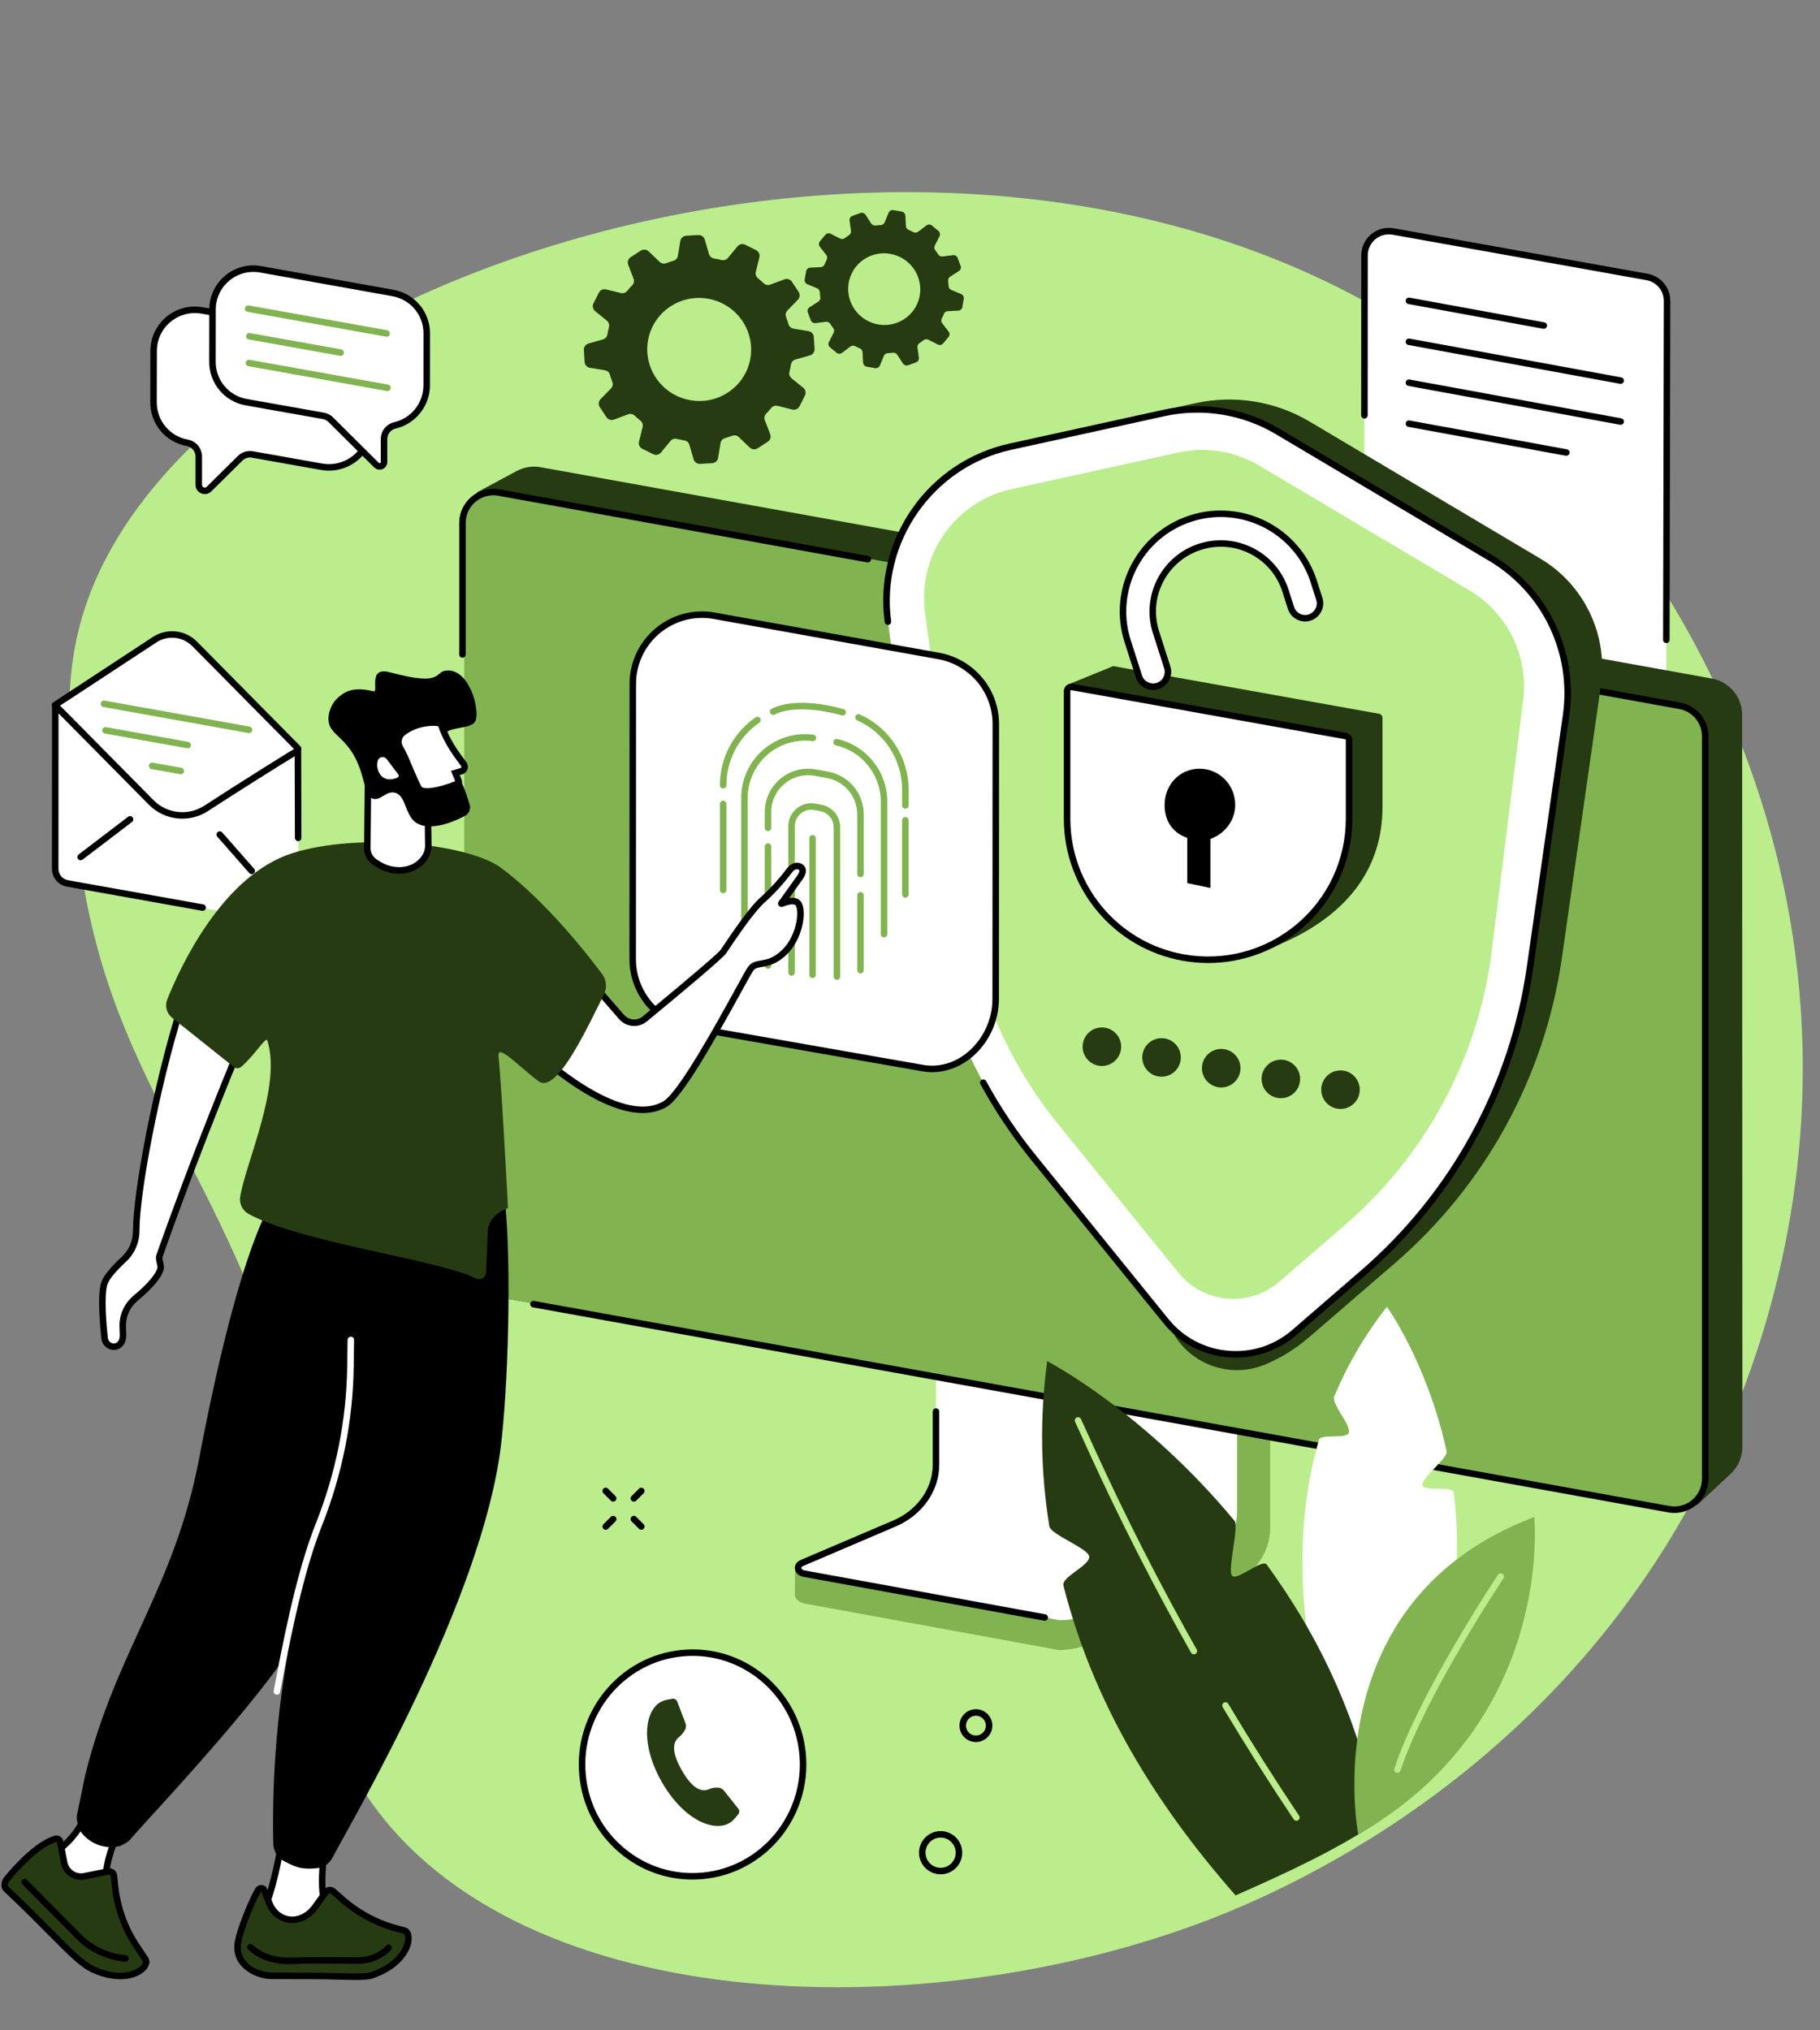 <?xml version="1.0" encoding="UTF-8" standalone="no"?><svg xmlns="http://www.w3.org/2000/svg" xmlns:xlink="http://www.w3.org/1999/xlink" fill="#000000" height="2063.5" preserveAspectRatio="xMidYMid meet" version="1" viewBox="325.6 142.1 1850.1 2063.5" width="1850.1" zoomAndPan="magnify"><rect x="325.6" y="142.1" width="1850.1" height="2063.5" fill="#808080" stroke="none"/><g><g id="change1_1"><path d="M 2081.094 1595.16 C 2119.227 1507.641 2175.684 1340.102 2152.988 1131.719 C 2123.883 864.363 1979.762 653.582 1839.559 535.125 C 1374.352 142.09 522.738 396.008 409.965 766.242 C 389.508 833.406 395.258 898.184 402.336 977.906 C 424.848 1231.441 543.43 1306.789 623.184 1575.992 C 695.758 1820.98 624.207 1848.539 692.07 1957.461 C 839.293 2193.719 1264.262 2205.621 1556.668 2092.352 C 1668.996 2048.848 1941.527 1915.391 2081.094 1595.16" fill="#bbed8c"/></g><g id="change2_1"><path d="M 1741.773 377.371 L 1999.855 423.605 C 2011.668 425.719 2020.262 436.008 2020.234 448.004 L 2019.414 832.117 C 2019.375 847.488 2005.473 859.105 1990.324 856.406 L 1732.871 810.484 C 1721.055 808.387 1712.465 798.109 1712.465 786.129 L 1712.672 401.715 C 1712.688 386.305 1726.625 374.66 1741.773 377.371" fill="#ffffff"/></g><g id="change3_1"><path d="M 2019.492 795.695 C 2017.664 795.684 2016.188 794.207 2016.188 792.383 L 2016.934 448 C 2016.957 437.586 2009.531 428.695 1999.273 426.855 L 1741.199 380.629 C 1734.934 379.508 1728.539 381.203 1723.672 385.273 C 1718.789 389.359 1715.984 395.352 1715.984 401.707 L 1715.895 564.219 C 1715.895 566.035 1714.406 567.523 1712.59 567.523 C 1710.766 567.523 1709.289 566.035 1709.289 564.207 L 1709.367 401.707 C 1709.383 393.379 1713.035 385.551 1719.43 380.211 C 1725.812 374.875 1734.164 372.656 1742.359 374.117 L 2000.449 420.344 C 2013.867 422.746 2023.574 434.387 2023.535 448.012 L 2022.805 792.395 C 2022.793 794.223 2021.316 795.695 2019.492 795.695" fill="inherit"/></g><g id="change3_2"><path d="M 1894.898 476.285 C 1894.707 476.285 1894.508 476.273 1894.305 476.234 L 1757.227 451.098 C 1755.438 450.773 1754.238 449.055 1754.578 447.266 C 1754.906 445.461 1756.609 444.277 1758.414 444.605 L 1895.492 469.738 C 1897.281 470.066 1898.48 471.781 1898.141 473.574 C 1897.848 475.176 1896.461 476.285 1894.898 476.285" fill="inherit"/></g><g id="change3_3"><path d="M 1973.098 532.238 C 1972.902 532.238 1972.691 532.227 1972.48 532.191 L 1757.23 492.723 C 1755.438 492.391 1754.238 490.672 1754.574 488.867 C 1754.906 487.078 1756.613 485.891 1758.418 486.223 L 1973.691 525.691 C 1975.473 526.012 1976.668 527.742 1976.336 529.535 C 1976.051 531.129 1974.656 532.238 1973.098 532.238" fill="inherit"/></g><g id="change3_4"><path d="M 1973.102 573.852 C 1972.898 573.852 1972.703 573.84 1972.484 573.805 L 1757.234 534.332 C 1755.438 534.004 1754.25 532.281 1754.578 530.488 C 1754.906 528.691 1756.617 527.504 1758.422 527.832 L 1973.684 567.305 C 1975.48 567.629 1976.668 569.352 1976.34 571.148 C 1976.051 572.734 1974.656 573.852 1973.102 573.852" fill="inherit"/></g><g id="change3_5"><path d="M 1917.828 605.332 C 1917.625 605.332 1917.438 605.32 1917.234 605.285 L 1757.234 575.953 C 1755.445 575.621 1754.246 573.891 1754.578 572.102 C 1754.91 570.305 1756.617 569.117 1758.418 569.449 L 1918.418 598.781 C 1920.207 599.113 1921.406 600.828 1921.074 602.629 C 1920.777 604.219 1919.391 605.332 1917.828 605.332" fill="inherit"/></g><g id="change4_1"><path d="M 1613.602 1433.18 L 1310.391 1387.879 C 1308.422 1387.879 1307.781 1389.711 1307.781 1391.461 L 1307.781 1649.43 C 1307.781 1674.129 1135.5 1738.301 1133.82 1735.039 L 1133.609 1762.34 C 1133.602 1767.422 1137.84 1770.871 1143.77 1771.93 L 1401.859 1819.141 C 1413.648 1819.141 1425.309 1816.5 1435.988 1812.031 L 1575.762 1753.172 C 1600.93 1742.578 1616.801 1719.82 1616.801 1695 L 1616.801 1436.762 C 1616.801 1435.012 1615.57 1433.18 1613.602 1433.18" fill="#81b450"/></g><g id="change2_2"><path d="M 1277.07 1372.852 L 1277.07 1630.879 C 1277.07 1656.32 1260.699 1679.488 1234.98 1690.469 L 1140.691 1730.719 C 1134.531 1733.352 1135.988 1740.449 1143.461 1741.602 L 1402.531 1788.809 C 1414.18 1788.809 1425.691 1786.512 1436.219 1782.07 L 1540.699 1738.078 C 1566.609 1727.172 1583.141 1703.91 1583.141 1678.34 L 1583.141 1420.059 C 1583.141 1419 1582.18 1418.148 1580.988 1418.148 L 1279.219 1370.941 C 1278.031 1370.941 1277.07 1371.801 1277.07 1372.852" fill="#ffffff"/></g><g id="change3_6"><path d="M 1387.66 1789.398 C 1387.461 1789.398 1387.27 1789.379 1387.07 1789.352 L 1142.871 1744.852 C 1137.801 1744.07 1134.129 1740.852 1133.602 1736.648 C 1133.121 1732.852 1135.34 1729.41 1139.391 1727.68 L 1233.691 1687.43 C 1258.031 1677.039 1273.77 1654.84 1273.77 1630.879 L 1273.77 1576.77 C 1273.77 1574.949 1275.25 1573.469 1277.07 1573.469 C 1278.898 1573.469 1280.371 1574.949 1280.371 1576.77 L 1280.371 1630.879 C 1280.371 1657.488 1263.07 1682.078 1236.281 1693.512 L 1141.988 1733.762 C 1140.75 1734.289 1140.059 1735.059 1140.16 1735.82 C 1140.281 1736.77 1141.52 1737.961 1143.961 1738.328 L 1388.25 1782.852 C 1390.039 1783.172 1391.23 1784.891 1390.91 1786.691 C 1390.621 1788.281 1389.23 1789.398 1387.66 1789.398" fill="inherit"/></g><g id="change5_1"><path d="M 2084.941 1639.953 L 2051.125 1671.531 L 826.277 1459.57 C 809.367 1456.641 797.109 1441.832 797.391 1424.684 L 810.336 642.582 L 850.922 620.789 C 858.371 616.816 866.941 615.477 875.25 616.98 L 2065.699 831.746 C 2083.566 834.973 2096.559 850.527 2096.559 868.676 L 2096.816 1612.574 C 2096.816 1622.941 2092.52 1632.859 2084.941 1639.953" fill="#263b12"/></g><g id="change4_2"><path d="M 2023.875 1675.637 L 823.289 1458.867 C 808.367 1456.168 797.512 1443.18 797.512 1428.008 L 797.512 673.203 C 797.512 653.656 815.199 638.875 834.434 642.352 L 2035.016 859.129 C 2049.945 861.836 2060.793 874.82 2060.793 889.988 L 2060.793 1644.789 C 2060.793 1664.34 2043.105 1679.121 2023.875 1675.637" fill="#81b450"/></g><g id="change3_7"><path d="M 2027.676 1679.812 C 2025.613 1679.812 2023.539 1679.633 2021.477 1679.262 L 867.266 1470.855 C 865.473 1470.523 864.277 1468.805 864.602 1467.012 C 864.93 1465.215 866.656 1464.035 868.441 1464.344 L 2022.652 1672.754 C 2030.84 1674.234 2039.227 1672.023 2045.617 1666.672 C 2052.02 1661.332 2055.688 1653.492 2055.688 1645.152 L 2055.688 890.348 C 2055.688 876.773 2045.984 865.16 2032.625 862.754 L 1943.211 846.609 C 1941.414 846.281 1940.227 844.562 1940.543 842.766 C 1940.871 840.969 1942.602 839.793 1944.387 840.109 L 2033.789 856.25 C 2050.312 859.227 2062.293 873.574 2062.293 890.348 L 2062.293 1645.152 C 2062.293 1655.453 2057.762 1665.141 2049.867 1671.742 C 2043.566 1677.004 2035.723 1679.812 2027.676 1679.812" fill="inherit"/></g><g id="change3_8"><path d="M 795.715 810.613 C 793.887 810.613 792.41 809.129 792.41 807.301 L 792.41 673.578 C 792.41 663.27 796.941 653.582 804.844 646.977 C 812.746 640.375 823.094 637.645 833.223 639.473 L 1208.383 707.215 C 1210.176 707.535 1211.367 709.246 1211.047 711.051 C 1210.727 712.848 1209 714.023 1207.207 713.715 L 832.047 645.973 C 823.848 644.488 815.477 646.703 809.082 652.051 C 802.688 657.398 799.016 665.234 799.016 673.578 L 799.016 807.301 C 799.016 809.129 797.539 810.613 795.715 810.613" fill="inherit"/></g><g id="change5_2"><path d="M 1612.156 1528.75 C 1577.531 1543.422 1537.398 1530.051 1518.492 1497.539 L 1408.52 1308.391 C 1350.285 1236.523 1312.918 1150.016 1300.52 1058.336 L 1256.824 735.258 C 1247.84 668.824 1291.34 606.609 1356.816 592.25 L 1540.766 551.887 C 1580.477 543.18 1622.02 549.879 1656.98 570.637 L 1891.285 709.773 C 1936.027 736.344 1960.367 787.215 1952.996 838.727 L 1913.355 1115.488 C 1896.121 1235.91 1835.949 1346.062 1743.934 1425.641 L 1656.055 1501.461 C 1642.922 1512.781 1628.117 1521.992 1612.156 1528.75" fill="#263b12"/></g><g id="change2_3"><path d="M 1510.793 1484.781 L 1376.035 1318.469 C 1317.801 1246.586 1280.441 1160.094 1268.043 1068.418 L 1228.227 773.965 C 1217.035 691.355 1271.125 613.996 1352.566 596.129 L 1508.367 561.949 C 1548.031 553.242 1589.512 559.93 1624.434 580.664 L 1840.809 709.16 C 1896.441 742.195 1926.719 805.473 1917.543 869.512 L 1880.879 1125.566 C 1863.645 1245.988 1803.473 1356.129 1711.449 1435.711 L 1641.344 1496.352 C 1602.371 1530.062 1543.23 1524.82 1510.793 1484.781" fill="#ffffff"/></g><g id="change3_9"><path d="M 1581.875 1521.891 C 1579.039 1521.891 1576.191 1521.77 1573.332 1521.508 C 1547.594 1519.23 1524.48 1506.922 1508.219 1486.859 L 1373.465 1320.551 C 1354.156 1296.703 1336.914 1270.969 1322.234 1244.051 C 1321.359 1242.445 1321.945 1240.438 1323.551 1239.574 C 1325.152 1238.688 1327.164 1239.289 1328.023 1240.891 C 1342.523 1267.453 1359.539 1292.863 1378.598 1316.391 L 1513.352 1482.699 C 1528.465 1501.359 1549.977 1512.809 1573.906 1514.93 C 1597.844 1517.051 1621.02 1509.562 1639.195 1493.852 L 1709.293 1433.219 C 1800.703 1354.148 1860.477 1244.73 1877.609 1125.086 L 1914.281 869.051 C 1923.289 806.105 1893.785 744.465 1839.121 712.004 L 1622.742 583.508 C 1588.418 563.133 1548.062 556.621 1509.082 565.164 L 1353.27 599.348 C 1274.125 616.719 1220.633 693.219 1231.496 773.523 C 1231.734 775.332 1230.465 776.996 1228.66 777.246 C 1226.852 777.52 1225.191 776.23 1224.938 774.41 C 1219.438 733.637 1229.379 692.598 1252.961 658.871 C 1276.543 625.145 1311.656 601.715 1351.859 592.898 L 1507.656 558.715 C 1548.277 549.805 1590.355 556.586 1626.105 577.824 L 1842.492 706.32 C 1899.469 740.145 1930.203 804.395 1920.824 869.98 L 1884.152 1126.031 C 1866.793 1247.242 1806.23 1358.109 1713.625 1438.211 L 1643.516 1498.852 C 1626.152 1513.859 1604.535 1521.891 1581.875 1521.891" fill="inherit"/></g><g id="change1_2"><path d="M 1626.156 1444.75 C 1595.527 1471.25 1549.043 1467.129 1523.543 1435.66 L 1401.012 1284.418 C 1350.242 1221.766 1317.684 1146.371 1306.867 1066.457 L 1265.957 765.168 C 1258.012 706.652 1296.305 651.84 1354.004 639.18 L 1523.414 602.008 C 1551.496 595.852 1580.863 600.594 1605.594 615.266 L 1819.352 742.199 C 1858.121 765.227 1879.559 809.035 1873.953 853.773 L 1841.055 1116.266 C 1826.02 1221.242 1773.57 1317.254 1693.375 1386.617 L 1626.156 1444.75" fill="#bbed8c"/></g><g id="change5_3"><path d="M 1727.5 867.566 L 1457.238 819.117 L 1412.062 837.531 C 1412.062 837.531 1613.895 1107.605 1616.93 1106.426 C 1617.578 1106.184 1640.473 1095.469 1641.078 1095.16 C 1697.223 1066.871 1730.961 1023.215 1730.961 962.121 L 1730.961 871.695 C 1730.961 869.668 1729.496 867.926 1727.5 867.566" fill="#263b12"/></g><g id="change2_4"><path d="M 1693.535 890.188 L 1415.281 840.32 C 1412.699 839.852 1410.348 841.828 1410.348 844.441 L 1410.348 974.227 C 1410.348 1043.625 1460.07 1103.062 1528.387 1115.297 C 1616.254 1131.047 1696.992 1063.5 1696.992 974.227 L 1696.992 894.32 C 1696.992 892.293 1695.535 890.555 1693.535 890.188" fill="#ffffff"/></g><g id="change3_10"><path d="M 1414.523 843.559 C 1414.262 843.559 1414.074 843.672 1413.961 843.766 C 1413.812 843.891 1413.648 844.109 1413.648 844.453 L 1413.648 974.238 C 1413.648 1042.113 1462.141 1100.082 1528.953 1112.055 C 1569.875 1119.391 1611.629 1108.289 1643.508 1081.629 C 1675.398 1054.945 1693.672 1015.809 1693.672 974.238 L 1693.672 894.324 C 1693.672 893.898 1693.371 893.523 1692.941 893.449 L 1414.691 843.578 C 1414.637 843.566 1414.574 843.559 1414.523 843.559 Z M 1553.801 1120.871 C 1545.141 1120.871 1536.453 1120.109 1527.785 1118.566 C 1457.824 1106.027 1407.035 1045.328 1407.035 974.238 L 1407.035 844.453 C 1407.035 842.223 1408.016 840.125 1409.715 838.707 C 1411.426 837.277 1413.668 836.672 1415.859 837.07 L 1694.109 886.949 C 1697.688 887.586 1700.285 890.695 1700.285 894.324 L 1700.285 974.238 C 1700.285 1017.77 1681.133 1058.754 1647.742 1086.699 C 1621.113 1108.98 1587.898 1120.871 1553.801 1120.871" fill="inherit"/></g><g id="change3_11"><path d="M 1581.238 960.211 C 1581.238 939.879 1565.25 923.398 1544.922 923.398 C 1524.59 923.398 1509.461 939.879 1509.461 960.211 C 1509.461 975.141 1516.219 987.969 1532.512 993.738 L 1532.512 1039.68 L 1556.031 1044.648 L 1556.031 994.77 C 1570.5 989.621 1581.238 976.109 1581.238 960.211" fill="inherit"/></g><g id="change2_5"><path d="M 1502.352 839.336 C 1510.309 836.785 1514.695 828.281 1512.145 820.336 C 1507.418 805.566 1500.73 784.719 1500.699 784.594 C 1489.055 748.242 1509.133 709.461 1545.473 697.82 C 1581.828 686.191 1620.672 706.051 1632.305 742.402 C 1632.359 742.539 1630.75 737.531 1637.914 759.953 C 1640.453 767.898 1648.969 772.273 1656.914 769.734 C 1664.871 767.184 1669.258 758.684 1666.719 750.734 C 1659.543 728.336 1661.164 733.379 1661.129 733.234 C 1644.398 680.988 1588.516 652.297 1536.258 669.027 C 1484.012 685.75 1455.164 741.508 1471.883 793.754 C 1471.918 793.879 1478.617 814.77 1483.355 829.562 C 1485.895 837.508 1494.406 841.887 1502.352 839.336" fill="#ffffff"/></g><g id="change3_12"><path d="M 1566.52 667.586 C 1556.832 667.586 1546.973 669.062 1537.273 672.164 C 1486.844 688.316 1458.914 742.402 1475.031 792.754 C 1475.055 792.809 1477.473 800.398 1480.449 809.664 L 1486.504 828.543 C 1488.492 834.742 1495.137 838.172 1501.348 836.188 C 1504.359 835.219 1506.812 833.152 1508.254 830.348 C 1509.695 827.543 1509.969 824.34 1509.004 821.34 L 1505.438 810.211 C 1501.508 797.953 1497.633 785.859 1497.555 785.609 C 1485.402 747.637 1506.449 706.852 1544.465 694.676 C 1582.469 682.512 1623.254 703.434 1635.43 741.312 C 1635.43 741.312 1635.441 741.312 1635.441 741.312 L 1636.453 744.457 L 1636.441 744.457 C 1637.258 747.047 1638.668 751.465 1641.062 758.941 C 1642.027 761.938 1644.098 764.391 1646.902 765.832 C 1649.707 767.277 1652.91 767.551 1655.922 766.582 C 1662.121 764.598 1665.551 757.941 1663.562 751.738 L 1658.84 736.938 C 1658.691 736.484 1658.543 736.043 1658.418 735.621 L 1657.977 734.234 L 1657.875 733.895 C 1644.742 693.414 1607.023 667.586 1566.52 667.586 Z M 1497.758 843.363 C 1489.969 843.363 1482.711 838.367 1480.211 830.562 L 1474.156 811.676 C 1471.215 802.508 1468.797 794.969 1468.738 794.773 C 1451.508 740.949 1481.348 683.137 1535.262 665.871 C 1589.145 648.629 1647.027 678.375 1664.27 732.215 L 1665.277 735.348 L 1665.27 735.348 C 1666.086 737.938 1667.492 742.336 1669.855 749.727 C 1672.945 759.395 1667.598 769.773 1657.93 772.875 C 1653.238 774.375 1648.254 773.953 1643.879 771.707 C 1639.496 769.457 1636.27 765.641 1634.77 760.949 L 1630.023 746.117 C 1629.887 745.684 1629.762 745.266 1629.637 744.879 L 1629.172 743.402 C 1629.172 743.402 1629.172 743.402 1629.16 743.402 L 1629.082 743.129 C 1623.688 726.523 1612.18 713.02 1596.652 705.059 C 1581.059 697.051 1563.238 695.605 1546.484 700.969 C 1529.742 706.328 1516.078 717.867 1508.027 733.453 C 1499.973 749.047 1498.484 766.855 1503.836 783.586 C 1503.871 783.668 1507.766 795.852 1511.73 808.188 L 1515.297 819.32 C 1516.793 824.012 1516.375 828.996 1514.125 833.371 C 1511.875 837.742 1508.051 840.98 1503.371 842.477 C 1501.508 843.082 1499.621 843.363 1497.758 843.363" fill="inherit"/></g><g id="change5_4"><path d="M 1465.289 1205.719 C 1465.41 1216.531 1456.75 1225.398 1445.93 1225.52 C 1435.121 1225.648 1426.25 1216.98 1426.129 1206.172 C 1426.012 1195.352 1434.672 1186.48 1445.488 1186.359 C 1456.301 1186.238 1465.172 1194.898 1465.289 1205.719" fill="#263b12"/></g><g id="change5_5"><path d="M 1525.93 1216.641 C 1526.051 1227.449 1517.391 1236.32 1506.578 1236.441 C 1495.762 1236.57 1486.898 1227.898 1486.77 1217.09 C 1486.648 1206.27 1495.309 1197.41 1506.129 1197.281 C 1516.941 1197.16 1525.809 1205.82 1525.93 1216.641" fill="#263b12"/></g><g id="change5_6"><path d="M 1586.57 1227.559 C 1586.699 1238.371 1578.031 1247.238 1567.219 1247.359 C 1556.398 1247.488 1547.539 1238.82 1547.41 1228.012 C 1547.289 1217.191 1555.949 1208.328 1566.77 1208.199 C 1577.578 1208.078 1586.449 1216.738 1586.57 1227.559" fill="#263b12"/></g><g id="change5_7"><path d="M 1647.211 1238.48 C 1647.344 1249.293 1638.672 1258.156 1627.859 1258.277 C 1617.043 1258.41 1608.18 1249.738 1608.051 1238.922 C 1607.93 1228.109 1616.59 1219.246 1627.414 1219.113 C 1638.227 1218.992 1647.09 1227.664 1647.211 1238.48" fill="#263b12"/></g><g id="change5_8"><path d="M 1707.852 1249.402 C 1707.98 1260.207 1699.312 1269.082 1688.5 1269.207 C 1677.676 1269.332 1668.82 1260.656 1668.684 1249.855 C 1668.57 1239.039 1677.227 1230.176 1688.051 1230.039 C 1698.863 1229.922 1707.727 1238.59 1707.852 1249.402" fill="#263b12"/></g><g id="change2_6"><path d="M 628.957 903.508 L 523.523 796.578 C 512.715 785.617 495.676 783.805 482.809 792.25 L 381.699 858.613 L 381.719 1026.527 C 381.719 1033.031 386.375 1038.613 392.777 1039.77 L 624.109 1081.688 C 626.352 1082.086 628.414 1080.379 628.422 1078.098 L 628.672 1078.137 L 628.957 903.508" fill="#ffffff"/></g><g id="change3_13"><path d="M 628.543 906.098 C 627.691 906.098 626.84 905.77 626.191 905.117 L 521.172 798.898 C 511.504 789.086 496.133 787.453 484.621 795.008 L 383.516 861.371 C 381.988 862.375 379.941 861.941 378.938 860.422 C 377.938 858.891 378.363 856.844 379.887 855.844 L 480.996 789.488 C 495.129 780.203 514.008 782.207 525.875 794.258 L 630.891 900.473 C 632.172 901.77 632.164 903.859 630.863 905.148 C 630.223 905.781 629.379 906.098 628.543 906.098" fill="inherit"/></g><g id="change3_14"><path d="M 531.574 1067.848 C 531.383 1067.848 531.188 1067.828 530.992 1067.785 L 393.543 1043.227 C 384.777 1041.66 378.414 1034.062 378.422 1025.152 L 378.484 856.953 L 380.508 856.105 C 382.609 855.215 382.609 855.215 394.359 867.062 C 400.699 873.461 409.512 882.359 419.449 892.41 C 439.316 912.492 463.668 937.152 481.676 955.387 C 495.363 969.242 517.129 971.562 533.438 960.895 C 549.188 950.594 571.152 936.578 593.695 922.449 C 627.988 900.957 627.992 900.969 630.004 902.035 L 631.75 902.965 L 632 993.648 C 632.008 995.477 630.531 996.961 628.707 996.961 C 628.703 996.961 628.699 996.961 628.699 996.961 C 626.875 996.961 625.398 995.488 625.395 993.672 L 625.164 910.703 C 610.973 919.332 567.973 946.203 537.051 966.426 C 518.121 978.797 492.855 976.113 476.973 960.027 C 429.445 911.895 397.336 879.422 385.086 867.102 L 385.027 1025.164 C 385.027 1030.855 389.094 1035.727 394.703 1036.727 L 532.152 1061.289 C 533.949 1061.609 535.145 1063.328 534.824 1065.113 C 534.539 1066.719 533.145 1067.848 531.574 1067.848" fill="inherit"/></g><g id="change3_15"><path d="M 407.566 1016.461 C 406.57 1016.461 405.59 1016.012 404.938 1015.16 C 403.832 1013.711 404.113 1011.629 405.562 1010.531 L 455.789 972.262 C 457.242 971.148 459.312 971.43 460.422 972.879 C 461.527 974.34 461.246 976.41 459.797 977.512 L 409.566 1015.781 C 408.969 1016.238 408.266 1016.461 407.566 1016.461" fill="inherit"/></g><g id="change3_16"><path d="M 581.453 1030.57 C 580.535 1030.57 579.621 1030.191 578.969 1029.449 L 546.508 992.488 C 545.305 991.121 545.438 989.031 546.809 987.828 C 548.18 986.621 550.266 986.762 551.473 988.129 L 583.934 1025.09 C 585.137 1026.461 585.004 1028.539 583.633 1029.75 C 583.004 1030.301 582.227 1030.57 581.453 1030.57" fill="inherit"/></g><g id="change4_3"><path d="M 578.723 887.156 C 578.527 887.156 578.332 887.137 578.137 887.105 L 430.727 860.695 C 428.93 860.371 427.734 858.668 428.059 856.867 C 428.379 855.07 430.086 853.879 431.891 854.191 L 579.301 880.602 C 581.098 880.926 582.293 882.641 581.969 884.438 C 581.684 886.035 580.293 887.156 578.723 887.156" fill="#81b450"/></g><g id="change4_4"><path d="M 516.359 902.66 C 516.164 902.66 515.969 902.641 515.77 902.609 L 432.25 887.648 C 430.453 887.32 429.258 885.609 429.578 883.809 C 429.902 882.012 431.605 880.82 433.414 881.141 L 516.938 896.102 C 518.73 896.422 519.926 898.141 519.605 899.941 C 519.32 901.531 517.926 902.66 516.359 902.66" fill="#81b450"/></g><g id="change4_5"><path d="M 509.395 929.02 C 509.203 929.02 509.008 929.012 508.809 928.969 L 479.664 923.75 C 477.867 923.43 476.672 921.711 476.992 919.922 C 477.316 918.121 479.02 916.93 480.828 917.25 L 509.977 922.469 C 511.77 922.789 512.965 924.512 512.645 926.301 C 512.359 927.898 510.965 929.02 509.395 929.02" fill="#81b450"/></g><g id="change2_7"><path d="M 667.301 481.953 L 531.066 457.629 C 505.48 453.047 481.816 472.699 481.785 498.695 L 481.648 550.973 C 481.625 571.215 496.012 588.559 515.941 592.137 C 522.727 593.355 527.66 599.27 527.66 606.164 L 527.66 634.859 C 527.66 640.285 534.211 643.023 538.074 639.207 L 569.719 607.91 C 573.012 604.645 577.68 603.203 582.238 604.004 L 652.543 616.5 C 678.148 621.086 702.324 601.395 702.324 575.387 L 702.324 523.07 C 702.324 502.84 687.215 485.52 667.301 481.953" fill="#ffffff"/></g><g id="change3_17"><path d="M 523.66 460.27 C 514.68 460.27 505.922 463.41 498.895 469.277 C 490.133 476.605 485.105 487.32 485.09 498.691 L 484.953 550.984 C 484.934 569.656 498.211 585.602 516.523 588.879 C 524.895 590.398 530.961 597.66 530.961 606.156 L 530.961 634.852 C 530.961 636.598 532.285 637.277 532.691 637.453 C 533.098 637.617 534.516 638.082 535.754 636.852 L 567.398 605.551 C 571.445 601.543 577.207 599.746 582.816 600.754 L 653.117 613.242 C 664.543 615.277 676.23 612.148 685.203 604.648 C 693.984 597.297 699.02 586.629 699.02 575.387 L 699.02 523.066 C 699.02 504.773 685.137 488.504 666.719 485.199 L 530.488 460.875 C 528.215 460.473 525.93 460.27 523.66 460.27 Z M 533.832 644.301 C 532.602 644.301 531.355 644.051 530.148 643.547 C 526.574 642.051 524.355 638.723 524.355 634.852 L 524.355 606.156 C 524.355 600.867 520.57 596.328 515.355 595.387 C 493.887 591.543 478.32 572.859 478.344 550.973 L 478.484 498.68 C 478.5 485.359 484.395 472.797 494.656 464.215 C 504.965 455.598 518.449 452.004 531.648 454.363 L 667.883 478.703 C 689.754 482.609 705.629 501.27 705.629 523.066 L 705.629 575.387 C 705.629 588.59 699.73 601.105 689.445 609.711 C 678.965 618.48 665.305 622.137 651.961 619.75 L 581.66 607.262 C 578.164 606.645 574.566 607.762 572.043 610.25 L 540.398 641.551 C 538.578 643.359 536.238 644.301 533.832 644.301" fill="inherit"/></g><g id="change2_8"><path d="M 724.992 439.875 L 590.512 415.797 C 565.062 411.238 541.676 430.777 541.645 456.637 L 541.582 509.895 C 541.555 530.039 555.992 547.301 575.828 550.836 L 654.301 564.766 C 657.16 565.281 659.797 566.652 661.855 568.688 L 708.324 614.848 C 711.164 617.664 715.996 615.652 715.996 611.656 L 715.996 588.32 C 715.996 581.617 720.68 575.914 727.207 574.402 C 745.078 570.266 759.238 554.094 759.332 534.102 L 759.398 480.973 C 759.496 460.777 744.867 443.438 724.992 439.875" fill="#ffffff"/></g><g id="change3_18"><path d="M 583.148 418.453 C 574.262 418.453 565.609 421.543 558.664 427.352 C 549.961 434.621 544.961 445.301 544.945 456.648 L 544.883 509.902 C 544.859 528.48 558.117 544.328 576.406 547.586 L 654.879 561.52 C 658.418 562.148 661.637 563.816 664.184 566.355 L 710.652 612.508 C 711.141 612.996 711.676 612.879 711.953 612.766 C 712.227 612.648 712.688 612.355 712.688 611.664 L 712.688 588.316 C 712.688 580.109 718.352 573.07 726.457 571.188 C 743.508 567.238 755.945 551.637 756.027 534.086 L 756.094 480.969 C 756.184 462.352 742.855 446.441 724.406 443.133 L 589.926 419.055 C 587.668 418.645 585.402 418.453 583.148 418.453 Z M 711.488 619.469 C 709.469 619.469 707.488 618.688 705.992 617.203 L 659.523 571.047 C 657.938 569.457 655.93 568.418 653.723 568.02 L 575.25 554.098 C 553.797 550.266 538.25 531.688 538.273 509.891 L 538.34 456.633 C 538.355 443.34 544.219 430.812 554.426 422.285 C 564.633 413.75 577.992 410.211 591.09 412.543 L 725.57 436.633 C 747.191 440.504 762.809 459.16 762.699 480.992 L 762.637 534.109 C 762.535 554.699 747.949 572.996 727.949 577.625 C 722.855 578.816 719.297 583.199 719.297 588.316 L 719.297 611.664 C 719.297 614.828 717.41 617.648 714.492 618.867 C 713.52 619.266 712.496 619.469 711.488 619.469" fill="inherit"/></g><g id="change4_6"><path d="M 718.676 484.328 C 718.484 484.328 718.285 484.316 718.09 484.277 L 577.246 459.051 C 575.449 458.727 574.254 457.016 574.578 455.223 C 574.898 453.426 576.613 452.23 578.41 452.547 L 719.254 477.773 C 721.051 478.098 722.246 479.809 721.926 481.602 C 721.641 483.211 720.246 484.328 718.676 484.328" fill="#81b450"/></g><g id="change4_7"><path d="M 671.918 503.785 C 671.727 503.785 671.527 503.762 671.332 503.734 L 578.434 487.094 C 576.637 486.773 575.441 485.051 575.766 483.254 C 576.086 481.457 577.797 480.266 579.598 480.59 L 672.496 497.23 C 674.293 497.551 675.488 499.262 675.164 501.059 C 674.879 502.656 673.488 503.785 671.918 503.785" fill="#81b450"/></g><g id="change4_8"><path d="M 719.465 539.555 C 719.273 539.555 719.078 539.543 718.879 539.508 L 578.035 514.277 C 576.238 513.957 575.043 512.234 575.367 510.438 C 575.688 508.641 577.391 507.457 579.203 507.773 L 720.043 533.004 C 721.84 533.32 723.035 535.047 722.715 536.844 C 722.43 538.43 721.035 539.555 719.465 539.555" fill="#81b450"/></g><g id="change2_9"><path d="M 1279.582 808.762 L 1051.676 767.945 C 1008.543 760.219 968.914 793.34 968.863 837.152 L 968.754 1116.832 C 968.711 1150.977 993.176 1180.223 1026.793 1186.23 L 1264.266 1227.805 C 1302.988 1233.973 1337.551 1198.59 1337.754 1157.852 L 1337.871 878.406 C 1338.039 844.188 1313.266 814.805 1279.582 808.762" fill="#ffffff"/></g><g id="change3_19"><path d="M 1039.203 770.133 C 1023.613 770.133 1008.422 775.574 996.23 785.762 C 980.961 798.523 972.188 817.262 972.168 837.16 L 972.055 1116.832 C 972.02 1149.441 995.281 1177.246 1027.375 1182.965 L 1264.84 1224.555 C 1280.629 1227.074 1296.602 1222.305 1309.77 1211.121 C 1325.125 1198.094 1334.344 1178.164 1334.449 1157.836 L 1334.578 878.398 C 1334.738 845.727 1311.359 817.816 1279.008 812.02 L 1051.094 771.199 C 1047.133 770.484 1043.152 770.133 1039.203 770.133 Z M 1273.129 1231.82 C 1270.016 1231.82 1266.887 1231.566 1263.742 1231.062 L 1026.223 1189.473 C 990.961 1183.188 965.406 1152.629 965.449 1116.824 L 965.559 837.148 C 965.586 815.285 975.223 794.703 991.996 780.684 C 1008.773 766.664 1030.723 760.84 1052.254 764.691 L 1280.16 805.512 C 1315.691 811.883 1341.352 842.535 1341.18 878.418 L 1341.055 1157.848 C 1340.945 1180.105 1330.844 1201.891 1314.047 1216.168 C 1301.969 1226.41 1287.727 1231.82 1273.129 1231.82" fill="inherit"/></g><g id="change4_9"><path d="M 1245.91 1054.441 C 1244.09 1054.441 1242.609 1052.961 1242.609 1051.141 L 1242.609 975.809 C 1242.609 973.98 1244.09 972.5 1245.91 972.5 C 1247.738 972.5 1249.211 973.98 1249.211 975.809 L 1249.211 1051.141 C 1249.211 1052.961 1247.738 1054.441 1245.91 1054.441" fill="#81b450"/></g><g id="change4_10"><path d="M 1245.906 964.043 C 1244.086 964.043 1242.613 962.562 1242.613 960.738 L 1242.613 944.652 C 1242.613 914.258 1224.676 886.625 1196.934 874.254 C 1195.262 873.512 1194.508 871.559 1195.25 869.898 C 1195.992 868.227 1197.953 867.473 1199.605 868.227 C 1229.754 881.645 1249.215 911.652 1249.215 944.652 L 1249.215 960.738 C 1249.215 962.562 1247.742 964.043 1245.906 964.043" fill="#81b450"/></g><g id="change4_11"><path d="M 1182.25 869.344 C 1182.02 869.344 1181.805 869.312 1181.574 869.27 C 1181.512 869.262 1181.301 869.199 1180.938 869.098 C 1159.5 863.027 1130.395 859.648 1112.98 868.371 C 1111.352 869.18 1109.367 868.523 1108.555 866.895 C 1107.738 865.266 1108.395 863.281 1110.023 862.461 C 1134.051 850.406 1171.758 859.625 1182.738 862.742 L 1183.051 862.824 C 1184.781 863.289 1185.855 865.051 1185.441 866.793 C 1185.086 868.309 1183.738 869.344 1182.25 869.344" fill="#81b450"/></g><g id="change4_12"><path d="M 1060.711 943.48 C 1058.891 943.48 1057.41 942 1057.41 940.18 C 1057.41 912.629 1070.98 886.84 1093.699 871.211 C 1095.211 870.172 1097.262 870.551 1098.301 872.051 C 1099.328 873.559 1098.949 875.609 1097.449 876.648 C 1076.512 891.059 1064.02 914.809 1064.02 940.18 C 1064.02 942 1062.539 943.48 1060.711 943.48" fill="#81b450"/></g><g id="change4_13"><path d="M 1060.711 1049.961 C 1058.891 1049.961 1057.41 1048.48 1057.41 1046.66 L 1057.41 959.199 C 1057.41 957.379 1058.891 955.898 1060.711 955.898 C 1062.539 955.898 1064.02 957.379 1064.02 959.199 L 1064.02 1046.66 C 1064.02 1048.48 1062.539 1049.961 1060.711 1049.961" fill="#81b450"/></g><g id="change4_14"><path d="M 1224.262 1094.82 C 1222.43 1094.82 1220.949 1093.34 1220.949 1091.52 L 1220.949 956.59 C 1220.949 929.48 1201.762 905.551 1175.309 899.691 C 1173.52 899.301 1172.398 897.539 1172.789 895.75 C 1173.191 893.98 1174.961 892.859 1176.73 893.238 C 1206.18 899.77 1227.559 926.398 1227.559 956.59 L 1227.559 1091.52 C 1227.559 1093.34 1226.078 1094.82 1224.262 1094.82" fill="#81b450"/></g><g id="change4_15"><path d="M 1082.371 1109.051 C 1080.539 1109.051 1079.059 1107.57 1079.059 1105.738 L 1079.059 953.148 C 1079.059 934.469 1087.109 916.699 1101.141 904.391 C 1115.191 892.07 1133.84 886.379 1152.309 888.809 C 1154.121 889.051 1155.391 890.711 1155.148 892.512 C 1154.922 894.32 1153.262 895.59 1151.449 895.359 C 1134.871 893.191 1118.121 898.289 1105.5 909.359 C 1092.898 920.41 1085.672 936.379 1085.672 953.148 L 1085.672 1105.738 C 1085.672 1107.57 1084.191 1109.051 1082.371 1109.051" fill="#81b450"/></g><g id="change4_16"><path d="M 1200.32 1131.422 C 1198.5 1131.422 1197.02 1129.941 1197.02 1128.121 L 1197.02 1052.039 C 1197.02 1050.219 1198.5 1048.738 1200.32 1048.738 C 1202.148 1048.738 1203.629 1050.219 1203.629 1052.039 L 1203.629 1128.121 C 1203.629 1129.941 1202.148 1131.422 1200.32 1131.422" fill="#81b450"/></g><g id="change4_17"><path d="M 1200.32 1033.629 C 1198.5 1033.629 1197.02 1032.16 1197.02 1030.328 L 1197.02 969.77 C 1197.02 951.66 1184.09 936.141 1166.281 932.879 L 1153.859 930.609 C 1142.879 928.59 1131.672 931.539 1123.102 938.691 C 1114.52 945.828 1109.609 956.328 1109.609 967.488 L 1109.609 983.59 C 1109.609 985.41 1108.129 986.891 1106.301 986.891 C 1104.48 986.891 1103 985.41 1103 983.59 L 1103 967.488 C 1103 954.359 1108.781 942.012 1118.871 933.609 C 1128.949 925.199 1142.141 921.738 1155.051 924.109 L 1167.469 926.379 C 1188.422 930.219 1203.629 948.469 1203.629 969.77 L 1203.629 1030.328 C 1203.629 1032.16 1202.148 1033.629 1200.32 1033.629" fill="#81b450"/></g><g id="change4_18"><path d="M 1106.301 1126.762 C 1104.48 1126.762 1103 1125.281 1103 1123.449 L 1103 1002.559 C 1103 1000.738 1104.48 999.262 1106.301 999.262 C 1108.129 999.262 1109.609 1000.738 1109.609 1002.559 L 1109.609 1123.449 C 1109.609 1125.281 1108.129 1126.762 1106.301 1126.762" fill="#81b450"/></g><g id="change4_19"><path d="M 1176.391 1137.941 C 1174.559 1137.941 1173.09 1136.461 1173.09 1134.641 L 1173.09 982.949 C 1173.09 974.871 1167.32 967.949 1159.371 966.5 L 1153.281 965.379 C 1148.391 964.48 1143.379 965.789 1139.559 968.98 C 1135.73 972.172 1133.539 976.852 1133.539 981.828 L 1133.539 1077.719 C 1133.539 1079.551 1132.059 1081.031 1130.238 1081.031 C 1128.41 1081.031 1126.93 1079.551 1126.93 1077.719 L 1126.93 981.828 C 1126.93 974.891 1129.988 968.352 1135.328 963.91 C 1140.66 959.461 1147.641 957.629 1154.469 958.879 L 1160.559 960 C 1171.648 962.031 1179.691 971.68 1179.691 982.949 L 1179.691 1134.641 C 1179.691 1136.461 1178.211 1137.941 1176.391 1137.941" fill="#81b450"/></g><g id="change4_20"><path d="M 1130.238 1133.75 C 1128.41 1133.75 1126.93 1132.27 1126.93 1130.449 L 1126.93 1097.98 C 1126.93 1096.16 1128.41 1094.68 1130.238 1094.68 C 1132.059 1094.68 1133.539 1096.16 1133.539 1097.98 L 1133.539 1130.449 C 1133.539 1132.27 1132.059 1133.75 1130.238 1133.75" fill="#81b450"/></g><g id="change4_21"><path d="M 1151.602 1136.18 C 1149.781 1136.18 1148.301 1134.699 1148.301 1132.879 L 1148.301 994.121 C 1148.301 992.289 1149.781 990.82 1151.602 990.82 C 1153.43 990.82 1154.91 992.289 1154.91 994.121 L 1154.91 1132.879 C 1154.91 1134.699 1153.43 1136.18 1151.602 1136.18" fill="#81b450"/></g><g id="change2_10"><path d="M 917.758 1946.078 C 911.961 1883.578 957.344 1828.16 1019.121 1822.301 C 1080.898 1816.441 1135.68 1862.352 1141.48 1924.852 C 1147.27 1987.34 1101.891 2042.762 1040.109 2048.621 C 978.332 2054.488 923.551 2008.57 917.758 1946.078" fill="#ffffff"/></g><g id="change3_20"><path d="M 1029.789 1825.102 C 1026.359 1825.102 1022.898 1825.262 1019.43 1825.59 C 959.566 1831.27 915.43 1885.18 921.047 1945.77 C 923.789 1975.359 937.816 2002.031 960.543 2020.859 C 982.895 2039.371 1011.031 2048.059 1039.801 2045.328 C 1099.672 2039.648 1143.801 1985.738 1138.191 1925.148 C 1135.441 1895.559 1121.422 1868.898 1098.691 1850.07 C 1079.031 1833.789 1054.891 1825.102 1029.789 1825.102 Z M 1029.43 2052.43 C 1002.789 2052.43 977.184 2043.219 956.328 2025.949 C 932.242 2005.988 917.375 1977.73 914.469 1946.379 C 908.516 1882.172 955.32 1825.039 1018.809 1819.012 C 1049.328 1816.121 1079.199 1825.34 1102.91 1844.98 C 1126.988 1864.941 1141.859 1893.191 1144.77 1924.539 C 1150.719 1988.75 1103.91 2045.891 1040.422 2051.91 C 1036.738 2052.262 1033.07 2052.43 1029.43 2052.43" fill="inherit"/></g><g id="change5_9"><path d="M 1076.191 1980.461 L 1061.309 1961.789 C 1060.07 1960.238 1057.449 1959 1055.48 1959.031 L 1052.969 1959.078 C 1050.711 1959.121 1048.512 1959.691 1046.422 1960.551 C 1040.551 1962.988 1031.059 1963.078 1018.66 1941.34 C 1006.328 1919.73 1011.02 1911.441 1016.012 1907.488 C 1018.191 1905.77 1019.949 1903.578 1021.371 1901.191 L 1021.93 1900.25 C 1022.949 1898.539 1023.191 1895.621 1022.488 1893.762 L 1013.961 1871.379 C 1013.25 1869.52 1011.078 1868.301 1009.141 1868.66 L 1003.641 1869.68 C 999.012 1870.539 994.73 1872.879 991.672 1876.488 C 978.66 1891.859 980.84 1922.66 998.301 1953.238 C 1015.789 1983.891 1041.141 2001.219 1060.82 1997.398 C 1065.352 1996.52 1069.422 1994 1072.41 1990.441 L 1076.129 1986.031 C 1077.398 1984.512 1077.43 1982 1076.191 1980.461" fill="#263b12"/></g><g id="change2_11"><path d="M 1712.336 1994.137 C 1712.336 1994.137 1610.277 1800.578 1666.332 1605.527 C 1668.203 1598.996 1694.375 1605.008 1696.613 1598.496 C 1699.477 1590.156 1678.523 1569.305 1682.02 1561.004 C 1694.988 1530.164 1712.445 1499.656 1735.438 1470.246 C 1735.438 1470.246 1776.316 1526.867 1796.168 1617.207 C 1797.672 1624.027 1770.328 1644.387 1771.555 1651.566 C 1772.723 1658.355 1802.469 1651.957 1803.352 1659.066 C 1814.727 1750.969 1800.531 1868.629 1712.336 1994.137" fill="#ffffff"/></g><g id="change5_10"><path d="M 1613.316 1732.359 C 1608.645 1725.93 1582.707 1749.629 1577.949 1743.527 C 1573.273 1737.508 1585.242 1693.5 1580.523 1687.797 C 1487.945 1576.109 1390.129 1525.547 1390.129 1525.547 C 1382.156 1584.219 1383.738 1640.297 1392.27 1693.309 C 1393.648 1701.77 1431.027 1715.488 1432.746 1723.797 C 1434.621 1732.906 1404.34 1744.668 1406.598 1753.59 C 1440.047 1885.328 1511.465 1988.57 1581.574 2068.539 C 1635.289 2044.84 1683.715 2022.438 1727.605 1993.07 C 1705.145 1883.09 1663.895 1801.918 1613.316 1732.359" fill="#263b12"/></g><g id="change1_3"><path d="M 1643.449 1992.688 C 1642.375 1992.688 1641.336 1992.168 1640.699 1991.219 C 1615.809 1954.047 1591.523 1915.688 1568.535 1877.219 C 1567.605 1875.648 1568.121 1873.629 1569.676 1872.688 C 1571.242 1871.758 1573.273 1872.258 1574.203 1873.828 C 1597.145 1912.207 1621.355 1950.469 1646.188 1987.547 C 1647.195 1989.059 1646.793 1991.105 1645.277 1992.129 C 1644.719 1992.508 1644.074 1992.688 1643.449 1992.688" fill="#bbed8c"/></g><g id="change1_4"><path d="M 1539.23 1823.531 C 1538.078 1823.531 1536.961 1822.922 1536.352 1821.852 C 1499.16 1756.012 1464.34 1687.672 1432.859 1618.711 L 1418.469 1587.18 C 1417.711 1585.52 1418.449 1583.559 1420.109 1582.801 C 1421.77 1582.039 1423.73 1582.77 1424.48 1584.43 L 1438.871 1615.961 C 1470.27 1684.75 1505 1752.93 1542.102 1818.602 C 1543 1820.191 1542.441 1822.199 1540.852 1823.102 C 1540.34 1823.391 1539.781 1823.531 1539.23 1823.531" fill="#bbed8c"/></g><g id="change4_22"><path d="M 1706.309 2006.617 C 1706.309 2006.617 1659.945 1769.148 1885.258 1683.938 C 1885.258 1683.938 1906.465 1891.449 1706.309 2006.617" fill="#81b450"/></g><g id="change1_5"><path d="M 1746.184 1943.949 C 1745.844 1943.949 1745.5 1943.902 1745.16 1943.789 C 1743.418 1943.219 1742.473 1941.352 1743.043 1939.621 C 1768.156 1863.02 1847.555 1743.93 1848.359 1742.73 C 1849.375 1741.211 1851.434 1740.812 1852.934 1741.832 C 1854.461 1742.84 1854.859 1744.891 1853.848 1746.41 C 1853.051 1747.59 1774.145 1865.949 1749.324 1941.672 C 1748.871 1943.07 1747.582 1943.949 1746.184 1943.949" fill="#bbed8c"/></g><g id="change5_11"><path d="M 1025.57 548.512 C 997.02 542.492 978.707 514.684 984.672 486.391 C 990.637 458.102 1018.613 440.043 1047.16 446.062 C 1075.711 452.082 1094.02 479.891 1088.062 508.184 C 1082.09 536.473 1054.121 554.531 1025.57 548.512 Z M 1142.172 536.266 L 1130.273 526.59 C 1128.352 525.02 1127.48 522.508 1128.082 520.129 C 1128.711 517.609 1129.242 515.086 1129.66 512.551 C 1130.051 510.133 1131.852 508.168 1134.223 507.504 L 1148.961 503.32 C 1151.859 502.488 1153.793 499.781 1153.609 496.793 L 1152.871 484.609 C 1152.691 481.621 1150.441 479.137 1147.461 478.656 L 1132.27 476.148 C 1129.82 475.746 1127.812 473.977 1127.109 471.598 C 1126.402 469.152 1125.582 466.723 1124.672 464.344 C 1123.793 462.027 1124.332 459.43 1126.062 457.648 L 1136.711 446.688 C 1138.801 444.527 1139.102 441.227 1137.441 438.719 L 1130.66 428.512 C 1128.992 426.004 1125.801 424.977 1122.973 426.027 L 1108.621 431.371 C 1106.301 432.23 1103.672 431.695 1101.883 429.992 C 1100.031 428.227 1098.09 426.523 1096.082 424.898 C 1094.152 423.324 1093.301 420.801 1093.902 418.398 L 1097.57 403.613 C 1098.293 400.703 1096.883 397.688 1094.18 396.336 L 1083.18 390.848 C 1080.473 389.496 1077.203 390.184 1075.281 392.5 L 1065.562 404.266 C 1064 406.164 1061.461 407.02 1059.062 406.41 C 1056.52 405.773 1053.961 405.238 1051.41 404.824 C 1048.973 404.422 1046.992 402.625 1046.301 400.273 L 1042.031 385.648 C 1041.191 382.762 1038.449 380.836 1035.43 381.008 L 1023.16 381.695 C 1020.141 381.863 1017.652 384.086 1017.172 387.039 L 1014.699 402.094 C 1014.301 404.512 1012.551 406.516 1010.172 407.176 C 1007.672 407.891 1005.211 408.699 1002.781 409.609 C 1000.473 410.465 997.852 409.895 996.07 408.191 L 984.973 397.582 C 982.793 395.504 979.457 395.191 976.934 396.84 L 966.676 403.523 C 964.152 405.16 963.125 408.32 964.195 411.129 L 969.633 425.391 C 970.512 427.691 969.988 430.293 968.266 432.062 C 966.492 433.895 964.785 435.805 963.152 437.793 C 961.582 439.719 959.027 440.539 956.609 439.941 L 941.688 436.246 C 938.754 435.52 935.711 436.898 934.359 439.574 L 928.867 450.469 C 927.516 453.148 928.219 456.398 930.559 458.309 L 942.457 467.984 C 944.375 469.555 945.254 472.066 944.652 474.445 C 944.02 476.965 943.492 479.5 943.074 482.023 C 942.68 484.441 940.879 486.406 938.508 487.066 L 923.77 491.254 C 920.867 492.086 918.938 494.789 919.117 497.781 L 919.863 509.965 C 920.043 512.953 922.293 515.438 925.273 515.918 L 940.453 518.426 C 942.895 518.828 944.918 520.57 945.605 522.938 C 946.324 525.406 947.148 527.867 948.074 530.27 C 948.953 532.57 948.387 535.16 946.672 536.926 L 936.023 547.887 C 933.93 550.047 933.629 553.348 935.293 555.855 L 942.074 566.062 C 943.742 568.57 946.934 569.598 949.758 568.547 L 964.109 563.203 C 966.434 562.344 969.059 562.879 970.852 564.582 C 972.703 566.348 974.637 568.051 976.652 569.676 C 978.586 571.25 979.43 573.785 978.836 576.176 L 975.16 590.961 C 974.441 593.871 975.848 596.887 978.551 598.238 L 989.555 603.727 C 992.254 605.078 995.535 604.391 997.445 602.074 L 1007.16 590.309 C 1008.73 588.41 1011.27 587.555 1013.672 588.164 C 1016.211 588.801 1018.762 589.336 1021.32 589.75 C 1023.762 590.152 1025.742 591.945 1026.43 594.301 L 1030.699 608.926 C 1031.539 611.812 1034.281 613.738 1037.301 613.566 L 1049.57 612.879 C 1052.59 612.711 1055.082 610.488 1055.562 607.535 L 1058.031 592.48 C 1058.43 590.051 1060.211 588.059 1062.602 587.383 C 1065.07 586.684 1067.512 585.875 1069.91 584.992 C 1072.242 584.121 1074.863 584.668 1076.664 586.383 L 1087.762 596.992 C 1089.941 599.07 1093.27 599.383 1095.801 597.746 L 1106.062 591.051 C 1108.582 589.41 1109.613 586.254 1108.543 583.445 L 1103.102 569.195 C 1102.223 566.883 1102.742 564.281 1104.461 562.5 C 1106.242 560.68 1107.941 558.77 1109.582 556.781 C 1111.152 554.855 1113.703 554.035 1116.121 554.633 L 1131.043 558.328 C 1133.98 559.055 1137.023 557.676 1138.371 555 L 1143.863 544.105 C 1145.211 541.426 1144.512 538.176 1142.172 536.266" fill="#263b12"/></g><g id="change5_12"><path d="M 1209.055 468.926 C 1190.684 460.348 1182.691 438.625 1191.203 420.43 C 1199.703 402.23 1221.492 394.43 1239.863 403.02 C 1258.223 411.598 1266.223 433.309 1257.715 451.52 C 1249.203 469.715 1227.422 477.52 1209.055 468.926 Z M 1289.883 479.07 L 1283.375 470.637 C 1282.316 469.281 1282.125 467.441 1282.902 465.926 C 1283.734 464.32 1284.484 462.691 1285.176 461.047 C 1285.824 459.465 1287.344 458.426 1289.055 458.348 L 1299.695 457.848 C 1301.785 457.742 1303.523 456.219 1303.875 454.164 L 1305.293 445.809 C 1305.645 443.758 1304.516 441.73 1302.574 440.926 L 1292.695 436.824 C 1291.094 436.164 1290.016 434.652 1289.922 432.941 C 1289.824 431.164 1289.652 429.402 1289.414 427.637 C 1289.184 425.93 1289.965 424.258 1291.414 423.324 L 1300.355 417.598 C 1302.105 416.469 1302.832 414.27 1302.105 412.309 L 1299.125 404.336 C 1298.395 402.375 1296.402 401.18 1294.324 401.441 L 1283.766 402.785 C 1282.055 403.008 1280.363 402.23 1279.426 400.797 C 1278.453 399.297 1277.414 397.852 1276.305 396.43 C 1275.242 395.059 1275.074 393.219 1275.855 391.691 L 1280.676 382.258 C 1281.625 380.414 1281.145 378.141 1279.535 376.797 L 1272.953 371.352 C 1271.336 370.008 1269.016 369.957 1267.355 371.219 L 1258.914 377.641 C 1257.555 378.68 1255.703 378.863 1254.176 378.074 C 1252.555 377.23 1250.914 376.48 1249.254 375.785 C 1247.664 375.125 1246.605 373.602 1246.516 371.902 L 1245.934 361.324 C 1245.824 359.246 1244.273 357.508 1242.203 357.141 L 1233.785 355.68 C 1231.723 355.312 1229.684 356.418 1228.895 358.336 L 1224.844 368.125 C 1224.184 369.707 1222.684 370.785 1220.973 370.863 C 1219.176 370.941 1217.375 371.102 1215.594 371.336 C 1213.883 371.547 1212.215 370.758 1211.273 369.312 L 1205.445 360.391 C 1204.293 358.641 1202.082 357.891 1200.125 358.613 L 1192.125 361.508 C 1190.152 362.23 1188.953 364.207 1189.234 366.27 L 1190.664 376.77 C 1190.895 378.469 1190.125 380.152 1188.684 381.074 C 1187.191 382.035 1185.734 383.062 1184.312 384.152 C 1182.953 385.191 1181.094 385.352 1179.555 384.559 L 1170.043 379.707 C 1168.176 378.746 1165.895 379.207 1164.555 380.797 L 1159.113 387.309 C 1157.785 388.902 1157.742 391.219 1159.023 392.875 L 1165.543 401.309 C 1166.594 402.664 1166.793 404.508 1166.004 406.02 C 1165.184 407.625 1164.426 409.258 1163.742 410.902 C 1163.094 412.48 1161.562 413.52 1159.855 413.598 L 1149.223 414.098 C 1147.121 414.203 1145.395 415.73 1145.043 417.785 L 1143.625 426.137 C 1143.273 428.191 1144.402 430.219 1146.344 431.02 L 1156.215 435.125 C 1157.805 435.781 1158.895 437.281 1158.992 438.98 C 1159.082 440.77 1159.254 442.559 1159.504 444.336 C 1159.734 446.031 1158.934 447.691 1157.504 448.625 L 1148.562 454.348 C 1146.805 455.48 1146.074 457.676 1146.805 459.637 L 1149.785 467.609 C 1150.516 469.559 1152.512 470.77 1154.594 470.508 L 1165.145 469.164 C 1166.855 468.941 1168.543 469.715 1169.492 471.152 C 1170.465 472.652 1171.504 474.098 1172.605 475.52 C 1173.672 476.887 1173.844 478.73 1173.066 480.254 L 1168.234 489.691 C 1167.293 491.531 1167.762 493.809 1169.383 495.148 L 1175.953 500.598 C 1177.574 501.941 1179.902 501.992 1181.555 500.73 L 1189.996 494.309 C 1191.355 493.27 1193.203 493.086 1194.734 493.875 C 1196.352 494.715 1198.004 495.48 1199.664 496.164 C 1201.254 496.82 1202.305 498.348 1202.395 500.043 L 1202.973 510.625 C 1203.094 512.703 1204.645 514.438 1206.703 514.809 L 1215.125 516.27 C 1217.195 516.637 1219.223 515.531 1220.023 513.598 L 1224.074 503.809 C 1224.723 502.23 1226.242 501.164 1227.965 501.086 C 1229.742 501.004 1231.523 500.848 1233.293 500.625 C 1235.004 500.398 1236.691 501.191 1237.645 502.625 L 1243.473 511.559 C 1244.613 513.309 1246.824 514.043 1248.793 513.332 L 1256.793 510.438 C 1258.754 509.715 1259.953 507.742 1259.676 505.676 L 1258.246 495.176 C 1258.016 493.465 1258.785 491.797 1260.223 490.875 C 1261.715 489.914 1263.176 488.887 1264.594 487.797 C 1265.965 486.754 1267.812 486.598 1269.363 487.387 L 1278.875 492.242 C 1280.742 493.203 1283.023 492.742 1284.355 491.137 L 1289.793 484.637 C 1291.133 483.047 1291.172 480.73 1289.883 479.07" fill="#263b12"/></g><g id="change3_21"><path d="M 1317.648 1885.891 C 1312.09 1885.891 1307.559 1890.41 1307.559 1895.98 C 1307.559 1901.539 1312.09 1906.07 1317.648 1906.07 C 1323.219 1906.07 1327.738 1901.539 1327.738 1895.98 C 1327.738 1890.41 1323.219 1885.891 1317.648 1885.891 Z M 1317.648 1912.672 C 1308.441 1912.672 1300.949 1905.18 1300.949 1895.98 C 1300.949 1886.77 1308.441 1879.281 1317.648 1879.281 C 1326.859 1879.281 1334.352 1886.77 1334.352 1895.98 C 1334.352 1905.18 1326.859 1912.672 1317.648 1912.672" fill="inherit"/></g><g id="change3_22"><path d="M 1281.781 2009.781 C 1273.309 2009.781 1266.422 2016.672 1266.422 2025.129 C 1266.422 2033.602 1273.309 2040.488 1281.781 2040.488 C 1290.238 2040.488 1297.129 2033.602 1297.129 2025.129 C 1297.129 2016.672 1290.238 2009.781 1281.781 2009.781 Z M 1281.781 2047.09 C 1269.672 2047.09 1259.82 2037.238 1259.82 2025.129 C 1259.82 2013.02 1269.672 2003.172 1281.781 2003.172 C 1293.879 2003.172 1303.738 2013.02 1303.738 2025.129 C 1303.738 2037.238 1293.879 2047.09 1281.781 2047.09" fill="inherit"/></g><g id="change3_23"><path d="M 948.918 1668.309 C 948.07 1668.309 947.227 1667.988 946.582 1667.352 L 939.008 1659.77 C 937.715 1658.48 937.715 1656.391 939.008 1655.102 C 940.297 1653.809 942.387 1653.809 943.68 1655.102 L 951.254 1662.672 C 952.543 1663.961 952.543 1666.059 951.254 1667.352 C 950.609 1667.988 949.762 1668.309 948.918 1668.309" fill="inherit"/></g><g id="change3_24"><path d="M 977.535 1696.93 C 976.691 1696.93 975.844 1696.609 975.199 1695.961 L 967.625 1688.391 C 966.336 1687.102 966.336 1685.012 967.625 1683.719 C 968.914 1682.43 971.008 1682.43 972.297 1683.719 L 979.871 1691.289 C 981.16 1692.578 981.16 1694.672 979.871 1695.961 C 979.227 1696.609 978.383 1696.93 977.535 1696.93" fill="inherit"/></g><g id="change3_25"><path d="M 941.344 1696.93 C 940.496 1696.93 939.652 1696.609 939.008 1695.961 C 937.715 1694.672 937.715 1692.578 939.008 1691.289 L 946.582 1683.719 C 947.871 1682.43 949.965 1682.43 951.254 1683.719 C 952.543 1685.012 952.543 1687.102 951.254 1688.391 L 943.68 1695.961 C 943.031 1696.609 942.188 1696.93 941.344 1696.93" fill="inherit"/></g><g id="change3_26"><path d="M 969.961 1668.309 C 969.113 1668.309 968.27 1667.988 967.625 1667.352 C 966.336 1666.059 966.336 1663.961 967.625 1662.672 L 975.199 1655.102 C 976.488 1653.809 978.582 1653.809 979.871 1655.102 C 981.16 1656.391 981.16 1658.48 979.871 1659.77 L 972.297 1667.352 C 971.652 1667.988 970.805 1668.309 969.961 1668.309" fill="inherit"/></g><g id="change2_12"><path d="M 658.887 2003.551 C 658.887 2003.551 644.762 2068.07 660.379 2086.5 L 665.227 2094.41 L 650.117 2100.859 C 630.926 2109.051 608.676 2105.391 593.176 2091.5 L 591.09 2089.629 L 594.758 2081.48 C 601.289 2066.969 612.52 2021.949 611.441 2006.621 L 658.887 2003.551" fill="#ffffff"/></g><g id="change3_27"><path d="M 595.094 2088.781 L 595.383 2089.039 C 609.883 2102.039 630.859 2105.488 648.82 2097.82 L 660.41 2092.871 L 657.688 2088.441 C 643.703 2071.461 651.887 2022.121 654.785 2007.129 L 614.801 2009.711 C 614.434 2027.801 604.066 2068.852 597.77 2082.828 Z M 629.055 2108.461 C 615.23 2108.461 601.574 2103.469 590.973 2093.961 L 588.883 2092.09 C 587.812 2091.129 587.484 2089.59 588.074 2088.281 L 591.746 2080.121 C 598.066 2066.078 609.18 2021.512 608.145 2006.852 C 608.082 2005.98 608.375 2005.109 608.953 2004.449 C 609.531 2003.789 610.352 2003.379 611.227 2003.32 L 658.672 2000.262 C 659.711 2000.199 660.715 2000.609 661.391 2001.398 C 662.066 2002.191 662.336 2003.25 662.113 2004.262 C 658.285 2021.77 650.961 2070.281 662.902 2084.371 C 663.008 2084.5 663.109 2084.629 663.195 2084.781 L 668.043 2092.68 C 668.543 2093.5 668.664 2094.488 668.375 2095.41 C 668.082 2096.328 667.406 2097.07 666.523 2097.449 L 651.414 2103.898 C 644.23 2106.961 636.617 2108.461 629.055 2108.461" fill="inherit"/></g><g id="change5_13"><path d="M 664.379 2064.41 L 672.887 2071.961 C 689.852 2087.02 710.191 2097.699 732.156 2103.07 L 736.344 2104.09 C 737.941 2104.48 739.242 2105.648 739.816 2107.199 L 740.113 2107.988 C 743.375 2116.75 735.562 2138.621 703.742 2149.68 C 695.48 2152.551 673.379 2150.398 640.543 2150.379 C 626.301 2150.371 611.613 2150.34 603.105 2150.309 C 594.746 2150.289 586.477 2148.039 579.551 2143.328 C 571.809 2138.051 564.797 2129.211 567.715 2114.922 C 570.578 2100.91 581.859 2073.469 587.957 2063.141 C 589.137 2061.148 591.703 2060.691 593.562 2062.07 L 599.883 2077.57 C 604.164 2088.059 614.891 2094.809 626.008 2093.102 C 626.703 2092.988 627.406 2092.859 628.121 2092.699 C 635.254 2091.059 641.402 2086.512 645.711 2080.551 L 656.766 2065.25 C 658.562 2062.762 662.09 2062.371 664.379 2064.41" fill="#263b12"/></g><g id="change3_28"><path d="M 591.027 2064.609 C 590.938 2064.648 590.863 2064.719 590.801 2064.82 C 584.605 2075.309 573.66 2102.32 570.953 2115.578 C 568.824 2126 572.344 2134.422 581.406 2140.59 C 587.543 2144.77 595.047 2146.988 603.113 2147.012 C 611.621 2147.031 626.305 2147.07 640.543 2147.078 C 651.723 2147.078 661.551 2147.328 670.215 2147.559 C 686.211 2147.961 697.766 2148.25 702.656 2146.559 C 724.105 2139.102 732.258 2127.48 735.211 2121.211 C 737.805 2115.699 737.844 2111.359 737.016 2109.141 L 736.723 2108.352 C 736.527 2107.82 736.094 2107.43 735.562 2107.301 L 731.371 2106.281 C 708.973 2100.801 687.992 2089.789 670.691 2074.43 L 662.188 2066.879 C 661.648 2066.398 661.066 2066.379 660.754 2066.422 C 660.449 2066.449 659.871 2066.59 659.441 2067.191 L 648.391 2082.48 C 643.387 2089.41 636.449 2094.18 628.855 2095.922 C 628.062 2096.102 627.281 2096.25 626.512 2096.371 C 614.031 2098.289 601.824 2091.07 596.824 2078.82 Z M 687.344 2154.48 C 682.418 2154.48 676.664 2154.328 670.047 2154.16 C 661.418 2153.941 651.637 2153.691 640.539 2153.68 C 626.293 2153.672 611.605 2153.641 603.098 2153.621 C 593.703 2153.59 584.918 2150.98 577.688 2146.059 C 566.371 2138.352 561.805 2127.352 564.48 2114.262 C 567.352 2100.191 578.539 2072.59 585.113 2061.461 C 586.137 2059.73 587.848 2058.512 589.797 2058.109 C 591.785 2057.719 593.875 2058.191 595.531 2059.422 C 596.016 2059.781 596.391 2060.27 596.617 2060.828 L 602.941 2076.32 C 606.719 2085.578 616.215 2091.262 625.504 2089.84 C 626.125 2089.738 626.754 2089.621 627.387 2089.469 C 633.41 2088.102 638.969 2084.238 643.035 2078.609 L 654.086 2063.32 C 655.492 2061.371 657.656 2060.109 660.031 2059.852 C 662.406 2059.578 664.789 2060.352 666.574 2061.941 L 675.082 2069.488 C 691.578 2084.141 711.586 2094.641 732.941 2099.859 L 737.129 2100.879 C 739.789 2101.531 741.953 2103.461 742.914 2106.039 L 743.207 2106.84 C 744.91 2111.41 744.176 2117.672 741.188 2124.02 C 737.797 2131.23 728.559 2144.551 704.828 2152.801 C 701.105 2154.09 695.312 2154.48 687.344 2154.48" fill="inherit"/></g><g id="change3_29"><path d="M 619.016 2138.43 C 591.805 2138.43 578.297 2123.969 577.711 2123.328 C 576.48 2121.98 576.578 2119.898 577.926 2118.672 C 579.27 2117.441 581.355 2117.531 582.586 2118.871 C 582.816 2119.121 595.98 2132.941 622.102 2131.762 C 642.16 2130.898 671.777 2131.25 687.652 2131.539 C 696.828 2131.711 705.465 2129.238 712.621 2124.41 C 714.949 2122.84 716.703 2121.289 717.828 2119.809 C 718.93 2118.359 721.004 2118.07 722.457 2119.172 C 723.91 2120.281 724.195 2122.352 723.094 2123.801 C 721.527 2125.871 719.246 2127.922 716.316 2129.891 C 708.027 2135.48 698.051 2138.328 687.531 2138.141 C 671.734 2137.859 642.27 2137.5 622.387 2138.359 C 621.242 2138.41 620.117 2138.43 619.016 2138.43" fill="inherit"/></g><g id="change2_13"><path d="M 447.66 1999.809 C 447.66 1999.809 428.223 2039.25 434.273 2061.641 L 435.379 2070.539 L 372.309 2031.191 L 379.27 2026.691 C 393.07 2017.559 406.664 2002.801 411.23 1988.699 L 447.66 1999.809" fill="#ffffff"/></g><g id="change3_30"><path d="M 378.469 2031.141 L 431.246 2064.059 L 431.023 2062.27 C 425.898 2042.699 438.395 2012.191 443.055 2001.859 L 413.258 1992.77 C 408 2005.68 395.711 2019.77 381.09 2029.441 Z M 435.379 2073.84 C 434.77 2073.84 434.164 2073.672 433.629 2073.34 L 370.559 2033.988 C 369.598 2033.391 369.012 2032.34 369.004 2031.211 C 368.996 2030.078 369.562 2029.02 370.516 2028.41 L 377.477 2023.91 C 392.059 2014.27 404.086 2000.039 408.09 1987.68 C 408.645 1985.969 410.477 1985.012 412.195 1985.539 L 448.621 1996.648 C 449.551 1996.93 450.305 1997.602 450.691 1998.488 C 451.074 1999.379 451.051 2000.398 450.621 2001.27 C 450.434 2001.648 431.809 2039.852 437.465 2060.781 C 437.504 2060.93 437.535 2061.078 437.555 2061.23 L 438.656 2070.129 C 438.812 2071.391 438.23 2072.641 437.156 2073.32 C 436.613 2073.672 435.996 2073.84 435.379 2073.84" fill="inherit"/></g><g id="change5_14"><path d="M 441.438 2048.551 L 442.586 2059.43 C 444.859 2080.969 452.289 2101.621 464.23 2119.621 L 473.41 2133.449 C 474.285 2134.77 474.457 2136.43 473.867 2137.898 L 473.57 2138.648 C 470.246 2146.961 450.719 2157.262 421.215 2144.27 C 402.961 2136.238 384.531 2111.648 331.984 2062.109 C 329.27 2059.551 330.133 2054.871 332.496 2051.969 C 341.102 2041.422 362.641 2016.961 381.875 2011.051 C 384.016 2010.391 386.258 2011.68 386.688 2013.898 L 390.824 2035.199 C 392.684 2044.762 401.887 2050.98 411.352 2049.059 L 435.531 2044.172 C 438.395 2043.602 441.129 2045.621 441.438 2048.551" fill="#263b12"/></g><g id="change3_31"><path d="M 383.012 2014.18 C 382.965 2014.18 382.906 2014.191 382.848 2014.211 C 364.426 2019.871 343.289 2043.961 335.055 2054.059 C 333.664 2055.77 333.023 2058.539 334.25 2059.699 C 353.547 2077.891 368.227 2092.699 380.023 2104.602 C 400.355 2125.109 411.555 2136.41 422.543 2141.25 C 442.379 2149.98 455.531 2147.121 461.602 2144.641 C 466.898 2142.48 469.672 2139.488 470.504 2137.422 L 470.801 2136.68 C 470.984 2136.211 470.934 2135.691 470.66 2135.281 L 461.48 2121.449 C 449.289 2103.078 441.621 2081.75 439.301 2059.77 L 438.152 2048.898 C 438.082 2048.238 437.695 2047.859 437.469 2047.699 C 437.254 2047.539 436.797 2047.289 436.188 2047.422 L 412.008 2052.301 C 406.586 2053.398 401.062 2052.309 396.457 2049.219 C 391.805 2046.109 388.652 2041.359 387.582 2035.828 L 383.445 2014.531 C 383.43 2014.449 383.395 2014.328 383.254 2014.25 C 383.199 2014.211 383.117 2014.18 383.012 2014.18 Z M 447.707 2153.75 C 440.277 2153.75 430.957 2152.172 419.883 2147.301 C 407.742 2141.949 396.23 2130.34 375.328 2109.262 C 363.57 2097.391 348.934 2082.629 329.719 2064.512 C 325.574 2060.609 326.574 2054.012 329.934 2049.891 C 338.547 2039.32 360.754 2014.078 380.906 2007.891 C 382.84 2007.289 384.934 2007.551 386.652 2008.578 C 388.355 2009.602 389.551 2011.309 389.934 2013.27 L 394.07 2034.57 C 394.805 2038.352 396.957 2041.609 400.133 2043.73 C 403.266 2045.828 407.012 2046.57 410.699 2045.828 L 434.879 2040.941 C 437.145 2040.48 439.512 2041 441.379 2042.371 C 443.258 2043.75 444.477 2045.879 444.723 2048.211 L 445.871 2059.078 C 448.078 2080.012 455.383 2100.309 466.984 2117.789 L 476.164 2131.629 C 477.637 2133.84 477.93 2136.648 476.934 2139.129 L 476.637 2139.879 C 474.887 2144.25 470.316 2148.219 464.102 2150.762 C 460.594 2152.191 455.082 2153.75 447.707 2153.75" fill="inherit"/></g><g id="change3_32"><path d="M 453.109 2135.98 C 452.949 2135.98 452.789 2135.961 452.625 2135.941 L 447.68 2135.211 C 430.953 2132.75 415.16 2124.75 403.211 2112.691 L 348.328 2057.32 C 347.043 2056.02 347.051 2053.93 348.348 2052.641 C 349.645 2051.359 351.734 2051.371 353.02 2052.672 L 407.902 2108.039 C 418.852 2119.09 433.32 2126.422 448.645 2128.672 L 453.59 2129.398 C 455.395 2129.672 456.641 2131.352 456.375 2133.148 C 456.133 2134.789 454.723 2135.98 453.109 2135.98" fill="inherit"/></g><g id="change3_33"><path d="M 695.398 1353.172 C 738.57 1365.148 765.312 1372.48 765.312 1372.48 C 765.312 1372.48 679.312 1681.059 654.414 1758.371 C 631.844 1828.449 483.93 1981.109 457.703 2012.012 C 454.992 2015.211 447.301 2018.43 447.301 2018.43 C 432.215 2022.07 416.445 2016.129 407.422 2003.391 C 407.422 2003.391 402.672 1992.699 403.785 1987.262 L 411.996 1947.172 C 443.176 1819.98 502.812 1757.031 528.078 1624.238 C 566.219 1423.828 594.727 1378.578 601.098 1363.352 C 620.832 1316.191 695.398 1353.172 695.398 1353.172" fill="inherit"/></g><g id="change3_34"><path d="M 838.57 1358.879 C 846.211 1431.23 841.691 1556.102 834.672 1612.5 C 815.352 1767.762 687 1986.18 663.336 2030.539 C 660.305 2036.211 654.723 2040.07 648.371 2040.789 C 630.18 2042.871 623.434 2038.34 614.125 2033.578 C 607.445 2030.148 603.547 2023.148 603.387 2015.59 C 600.195 1863.5 632.598 1733.25 666.207 1650.281 C 679.172 1618.281 693.359 1436.219 691.598 1370.602 L 838.57 1358.879" fill="inherit"/></g><g id="change2_14"><path d="M 607.078 1864.559 C 606.879 1864.559 606.676 1864.539 606.473 1864.5 C 604.68 1864.172 603.496 1862.449 603.828 1860.648 C 619.031 1778.738 631.801 1727.949 646.535 1690.82 C 667.027 1639.16 677.797 1585.398 678.543 1531.012 L 678.914 1503.949 C 678.941 1502.121 680.504 1500.711 682.266 1500.691 C 684.09 1500.711 685.547 1502.211 685.523 1504.039 L 685.152 1531.102 C 684.391 1586.289 673.465 1640.852 652.676 1693.25 C 638.109 1729.969 625.445 1780.391 610.324 1861.859 C 610.027 1863.449 608.641 1864.559 607.078 1864.559" fill="#ffffff"/></g><g id="change2_15"><path d="M 487.66 1418.719 C 486.555 1421.859 489.336 1428.031 488.941 1430.602 C 487.504 1439.961 473.574 1453.109 463.336 1461.648 C 455.188 1468.449 450.383 1478.559 450.352 1489.219 C 450.344 1491.73 450.469 1494.469 450.621 1497.422 C 450.961 1504.172 448.797 1507.762 445.875 1509.578 C 440.133 1513.148 432.66 1508.98 431.934 1502.211 C 430.344 1487.422 427.719 1456.762 431.859 1445.961 C 434.586 1438.852 443.363 1429.551 451.586 1421.93 C 459.672 1414.441 464.145 1403.82 464.098 1392.75 C 463.934 1354.449 485.176 1242.648 510.109 1164.18 L 572.461 1198.82 C 572.461 1198.82 528.609 1302.512 487.66 1418.719" fill="#ffffff"/></g><g id="change3_35"><path d="M 487.66 1418.719 L 487.684 1418.719 Z M 512.043 1169.031 C 487.02 1249.199 467.242 1356.129 467.398 1392.73 C 467.449 1404.789 462.508 1416.32 453.832 1424.359 C 443.531 1433.898 437 1441.781 434.945 1447.141 C 432.203 1454.301 432.305 1474.75 435.219 1501.859 C 435.461 1504.078 436.805 1505.988 438.82 1506.98 C 440.59 1507.84 442.527 1507.77 444.129 1506.77 C 446.48 1505.309 447.555 1502.219 447.32 1497.578 C 447.172 1494.66 447.039 1491.82 447.051 1489.211 C 447.082 1477.57 452.246 1466.602 461.219 1459.121 C 475.797 1446.949 484.711 1436.379 485.676 1430.102 C 485.73 1429.559 485.32 1427.809 485.055 1426.648 C 484.367 1423.691 483.59 1420.34 484.547 1417.621 C 521.398 1313.031 561.074 1217.469 568.27 1200.27 Z M 441.328 1514.18 C 439.496 1514.18 437.652 1513.762 435.922 1512.922 C 431.852 1510.93 429.133 1507.059 428.648 1502.559 C 426.848 1485.801 424.469 1456.012 428.777 1444.77 C 431.227 1438.379 438.145 1429.879 449.344 1419.512 C 456.66 1412.73 460.836 1402.98 460.789 1392.762 C 460.633 1355.09 481.188 1244.281 506.961 1163.18 C 507.262 1162.23 507.969 1161.469 508.891 1161.102 C 509.812 1160.738 510.848 1160.809 511.715 1161.289 L 574.066 1195.93 C 575.543 1196.762 576.164 1198.559 575.504 1200.109 C 575.066 1201.148 531.219 1305.039 490.777 1419.82 C 490.461 1420.719 491.105 1423.5 491.488 1425.148 C 492.016 1427.422 492.473 1429.379 492.207 1431.102 C 490.945 1439.301 481.945 1450.43 465.449 1464.191 C 457.984 1470.422 453.684 1479.551 453.656 1489.23 C 453.648 1491.68 453.777 1494.422 453.918 1497.25 C 454.371 1506.238 450.742 1510.441 447.617 1512.379 C 445.699 1513.578 443.523 1514.18 441.328 1514.18" fill="inherit"/></g><g id="change2_16"><path d="M 871.484 1076.969 L 957.359 1175.648 C 963.453 1182.641 973.996 1183.531 981.156 1177.629 C 1005.73 1157.359 1057.262 1114.609 1060.801 1109.441 C 1065.469 1102.621 1088.281 1067.699 1101 1056.512 C 1112.949 1045.988 1122.629 1034.109 1128.25 1026.66 C 1131.629 1022.16 1136.109 1021.23 1139.27 1023.23 C 1142.039 1024.98 1143 1028.172 1138.059 1034.922 C 1132.34 1042.719 1126.82 1050.672 1122 1057.371 C 1120.48 1059.48 1118.578 1061.27 1120.941 1060.328 C 1126.441 1058.148 1133.078 1056.539 1136.359 1059.66 C 1142.531 1065.531 1139.539 1093.672 1123.102 1109.809 C 1106.66 1125.949 1095.031 1118.238 1088.82 1126.512 C 1082.609 1134.781 1023.48 1251.238 1001.66 1264.219 C 951.684 1293.949 858.254 1200.52 858.254 1200.52 L 871.484 1076.969" fill="#ffffff"/></g><g id="change3_36"><path d="M 861.707 1199.281 C 872.34 1209.559 955.613 1287.781 999.973 1261.379 C 1015.531 1252.129 1054.09 1182.031 1072.621 1148.352 C 1080.41 1134.191 1084.551 1126.699 1086.18 1124.531 C 1089.59 1119.98 1094.18 1119.172 1099.02 1118.32 C 1105.129 1117.25 1112.051 1116.031 1120.789 1107.449 C 1131.379 1097.059 1136.109 1080.969 1136.031 1070.422 C 1135.988 1065.57 1134.961 1062.879 1134.09 1062.059 C 1132.871 1060.898 1129.102 1060.641 1122.16 1063.398 C 1119.422 1064.48 1117.949 1063.512 1117.199 1062.5 C 1115.539 1060.262 1117.219 1058.129 1118.34 1056.719 C 1118.648 1056.328 1118.988 1055.891 1119.32 1055.441 C 1121.09 1052.98 1122.949 1050.34 1124.891 1047.609 C 1128.23 1042.91 1131.77 1037.91 1135.391 1032.969 C 1138.34 1028.941 1138.309 1027.262 1138.23 1026.84 C 1138.199 1026.699 1138.148 1026.43 1137.5 1026.02 C 1135.621 1024.828 1132.961 1025.891 1130.879 1028.648 C 1124.781 1036.738 1115.02 1048.578 1103.18 1058.988 C 1092.23 1068.629 1073.031 1097.191 1065.801 1107.949 C 1064.828 1109.379 1064.059 1110.52 1063.531 1111.301 C 1060.031 1116.41 1017.949 1151.578 983.258 1180.172 C 974.66 1187.262 962.191 1186.219 954.871 1177.809 L 873.961 1084.852 Z M 978.961 1273.371 C 927.121 1273.371 859.246 1206.191 855.918 1202.859 L 854.801 1201.738 L 869.004 1069.09 L 959.852 1173.48 C 964.809 1179.172 973.238 1179.871 979.055 1175.078 C 1034.551 1129.328 1056.262 1110.211 1058.078 1107.57 C 1058.602 1106.801 1059.359 1105.672 1060.309 1104.262 C 1068.371 1092.281 1087.219 1064.23 1098.82 1054.031 C 1110.23 1043.98 1119.691 1032.52 1125.609 1024.672 C 1129.809 1019.09 1136.148 1017.359 1141.031 1020.43 C 1143.57 1022.039 1144.441 1024.129 1144.719 1025.602 C 1145.32 1028.75 1144.051 1032.328 1140.719 1036.871 C 1137.121 1041.781 1133.602 1046.75 1130.281 1051.441 C 1129.449 1052.609 1128.629 1053.77 1127.82 1054.898 C 1132.559 1054.148 1136.191 1054.93 1138.641 1057.27 C 1141.879 1060.352 1142.602 1066.09 1142.629 1070.371 C 1142.73 1082.66 1137.449 1100.359 1125.41 1112.172 C 1115.211 1122.18 1106.52 1123.711 1100.172 1124.828 C 1095.539 1125.641 1093.23 1126.141 1091.461 1128.5 C 1090.039 1130.391 1084.91 1139.719 1078.41 1151.531 C 1050.371 1202.5 1019.129 1257.672 1003.352 1267.059 C 995.93 1271.469 987.672 1273.371 978.961 1273.371" fill="inherit"/></g><g id="change5_15"><path d="M 622.395 1009.379 C 688.184 988.23 800.742 998.891 834.887 1024.129 C 879.242 1056.93 921.141 1109.969 937.574 1131.922 C 942.145 1138.031 942.848 1146.211 939.414 1153.031 C 924.648 1182.359 891.84 1254.801 873.191 1241.148 C 854.629 1227.551 831.039 1201.941 832.371 1215.352 C 835.91 1250.941 841.969 1369.82 841.969 1369.82 C 841.969 1369.82 822.441 1376.551 821.594 1392.531 L 819.594 1435.82 C 819.109 1440.859 813.75 1443.82 809.289 1441.5 C 773.402 1422.828 631.316 1404.949 578.336 1375.949 C 571.988 1372.469 568.555 1365.32 569.789 1358.148 C 576.004 1322.02 611.934 1245.711 597.398 1199.781 C 595.898 1195.039 584.57 1214.648 570.875 1226.32 C 568.676 1228.199 565.488 1228.301 563.23 1226.5 L 500.535 1176.52 C 494.984 1172.09 492.98 1164.52 495.629 1157.898 C 508.645 1125.328 551.395 1032.199 622.395 1009.379" fill="#263b12"/></g><g id="change2_17"><path d="M 698.988 1003.922 L 699.75 930.469 L 760.379 958.531 L 761.004 1001.691 C 760.988 1013.27 751.406 1020.078 751.406 1020.078 C 739.57 1029.469 722.469 1028.469 709.754 1020.301 L 706.809 1018.41 C 701.883 1015.25 698.93 1009.781 698.988 1003.922" fill="#ffffff"/></g><g id="change3_37"><path d="M 702.293 1003.961 C 702.242 1008.699 704.598 1013.07 708.594 1015.629 L 711.539 1017.52 C 723.828 1025.422 739.379 1025.398 749.355 1017.488 C 749.566 1017.328 757.688 1011.352 757.699 1001.691 L 757.105 960.648 L 703.004 935.621 Z M 731.344 1030.141 C 723.48 1030.141 715.305 1027.801 707.969 1023.078 L 705.023 1021.191 C 699.105 1017.391 695.613 1010.922 695.688 1003.891 L 696.445 930.441 C 696.461 929.32 697.039 928.281 697.984 927.68 C 698.934 927.078 700.117 927 701.141 927.469 L 761.77 955.531 C 762.922 956.059 763.664 957.211 763.684 958.48 L 764.309 1001.648 C 764.293 1014.82 753.77 1022.449 753.32 1022.77 C 747.141 1027.672 739.402 1030.141 731.344 1030.141" fill="inherit"/></g><g id="change3_38"><path d="M 781.383 823.535 C 765.457 823.203 779.52 840.941 722.098 825.43 C 698.559 819.078 711.277 846.23 705.141 844.707 C 682.469 839.062 674.535 846.828 669.477 850.891 C 663.629 855.594 658.059 866.527 659.785 876.414 C 662.062 889.461 679.625 892.801 690.27 920.172 C 697.742 939.383 696.516 951.262 704.457 953.82 C 712.492 956.41 717.961 945.613 726.945 947.766 C 738.578 950.562 737.023 970.477 748.535 978.293 C 755.789 983.223 772.32 985.035 798.211 971.32 C 802.406 969.094 804.426 964.184 802.996 959.656 C 801.164 953.863 798.809 946.539 795.977 939.734 C 782.461 907.312 770.426 900.301 774.379 891.637 C 780.434 878.344 805.52 884.922 809.242 874.066 C 813.102 862.773 803.18 823.996 781.383 823.535" fill="inherit"/></g><g id="change2_18"><path d="M 732.195 902.059 C 734.484 905.961 736.5 910.02 738.23 914.211 C 741.473 922.039 747.133 935.449 750.879 942.719 C 755.52 951.738 782.117 942.121 790.363 938.879 C 791.691 938.359 792.297 936.82 791.688 935.531 L 788.492 927.711 L 795.02 925.801 C 795.793 925.449 796.5 924.941 796.996 924.262 C 798.238 922.539 798.164 920.328 796.996 918.738 C 790.938 910.5 780.199 896.949 774.516 879.93 C 773.934 878.191 772.395 876.949 770.574 876.77 C 764.312 876.16 749.516 876.121 735.488 886.398 C 730.547 890.031 729.098 896.77 732.195 902.059" fill="#ffffff"/></g><g id="change3_39"><path d="M 788.668 936.859 C 788.676 936.879 788.688 936.91 788.699 936.93 Z M 735.043 900.391 C 737.398 904.398 739.496 908.621 741.285 912.949 C 744.367 920.41 750.098 934 753.816 941.211 C 755.602 944.68 768.02 944.012 788.363 936.109 L 784.047 925.559 L 793.832 922.699 C 794.055 922.578 794.23 922.449 794.32 922.32 C 794.762 921.711 794.605 921.07 794.336 920.699 L 792.633 918.398 C 786.301 909.879 776.73 896.988 771.383 880.98 C 771.211 880.469 770.77 880.109 770.254 880.059 C 764.797 879.52 750.691 879.352 737.441 889.07 C 733.84 891.711 732.809 896.578 735.043 900.391 Z M 760.273 949.781 C 754.516 949.781 750 948.23 747.941 944.23 C 744.113 936.809 738.301 923.02 735.18 915.469 C 733.508 911.43 731.543 907.48 729.344 903.73 C 725.391 896.98 727.191 888.391 733.535 883.738 C 748.621 872.68 764.684 872.891 770.895 873.48 C 774.004 873.789 776.652 875.91 777.648 878.879 C 782.66 893.898 791.855 906.27 797.938 914.461 L 799.656 916.789 C 801.715 919.578 801.723 923.359 799.676 926.191 C 798.875 927.289 797.734 928.199 796.371 928.809 L 795.949 928.969 L 792.938 929.852 L 794.746 934.281 C 795.355 935.559 795.406 937.23 794.82 938.719 C 794.234 940.191 793.051 941.371 791.57 941.949 C 781.219 946.02 769.242 949.781 760.273 949.781" fill="inherit"/></g><g id="change2_19"><path d="M 729.805 932.359 C 713.773 939.57 706.809 924.648 709.656 915.148 C 710.855 911.16 716.156 910.301 718.672 913.621 L 730.59 929.379 C 731.352 930.398 730.957 931.84 729.805 932.359" fill="#ffffff"/></g></g></svg>